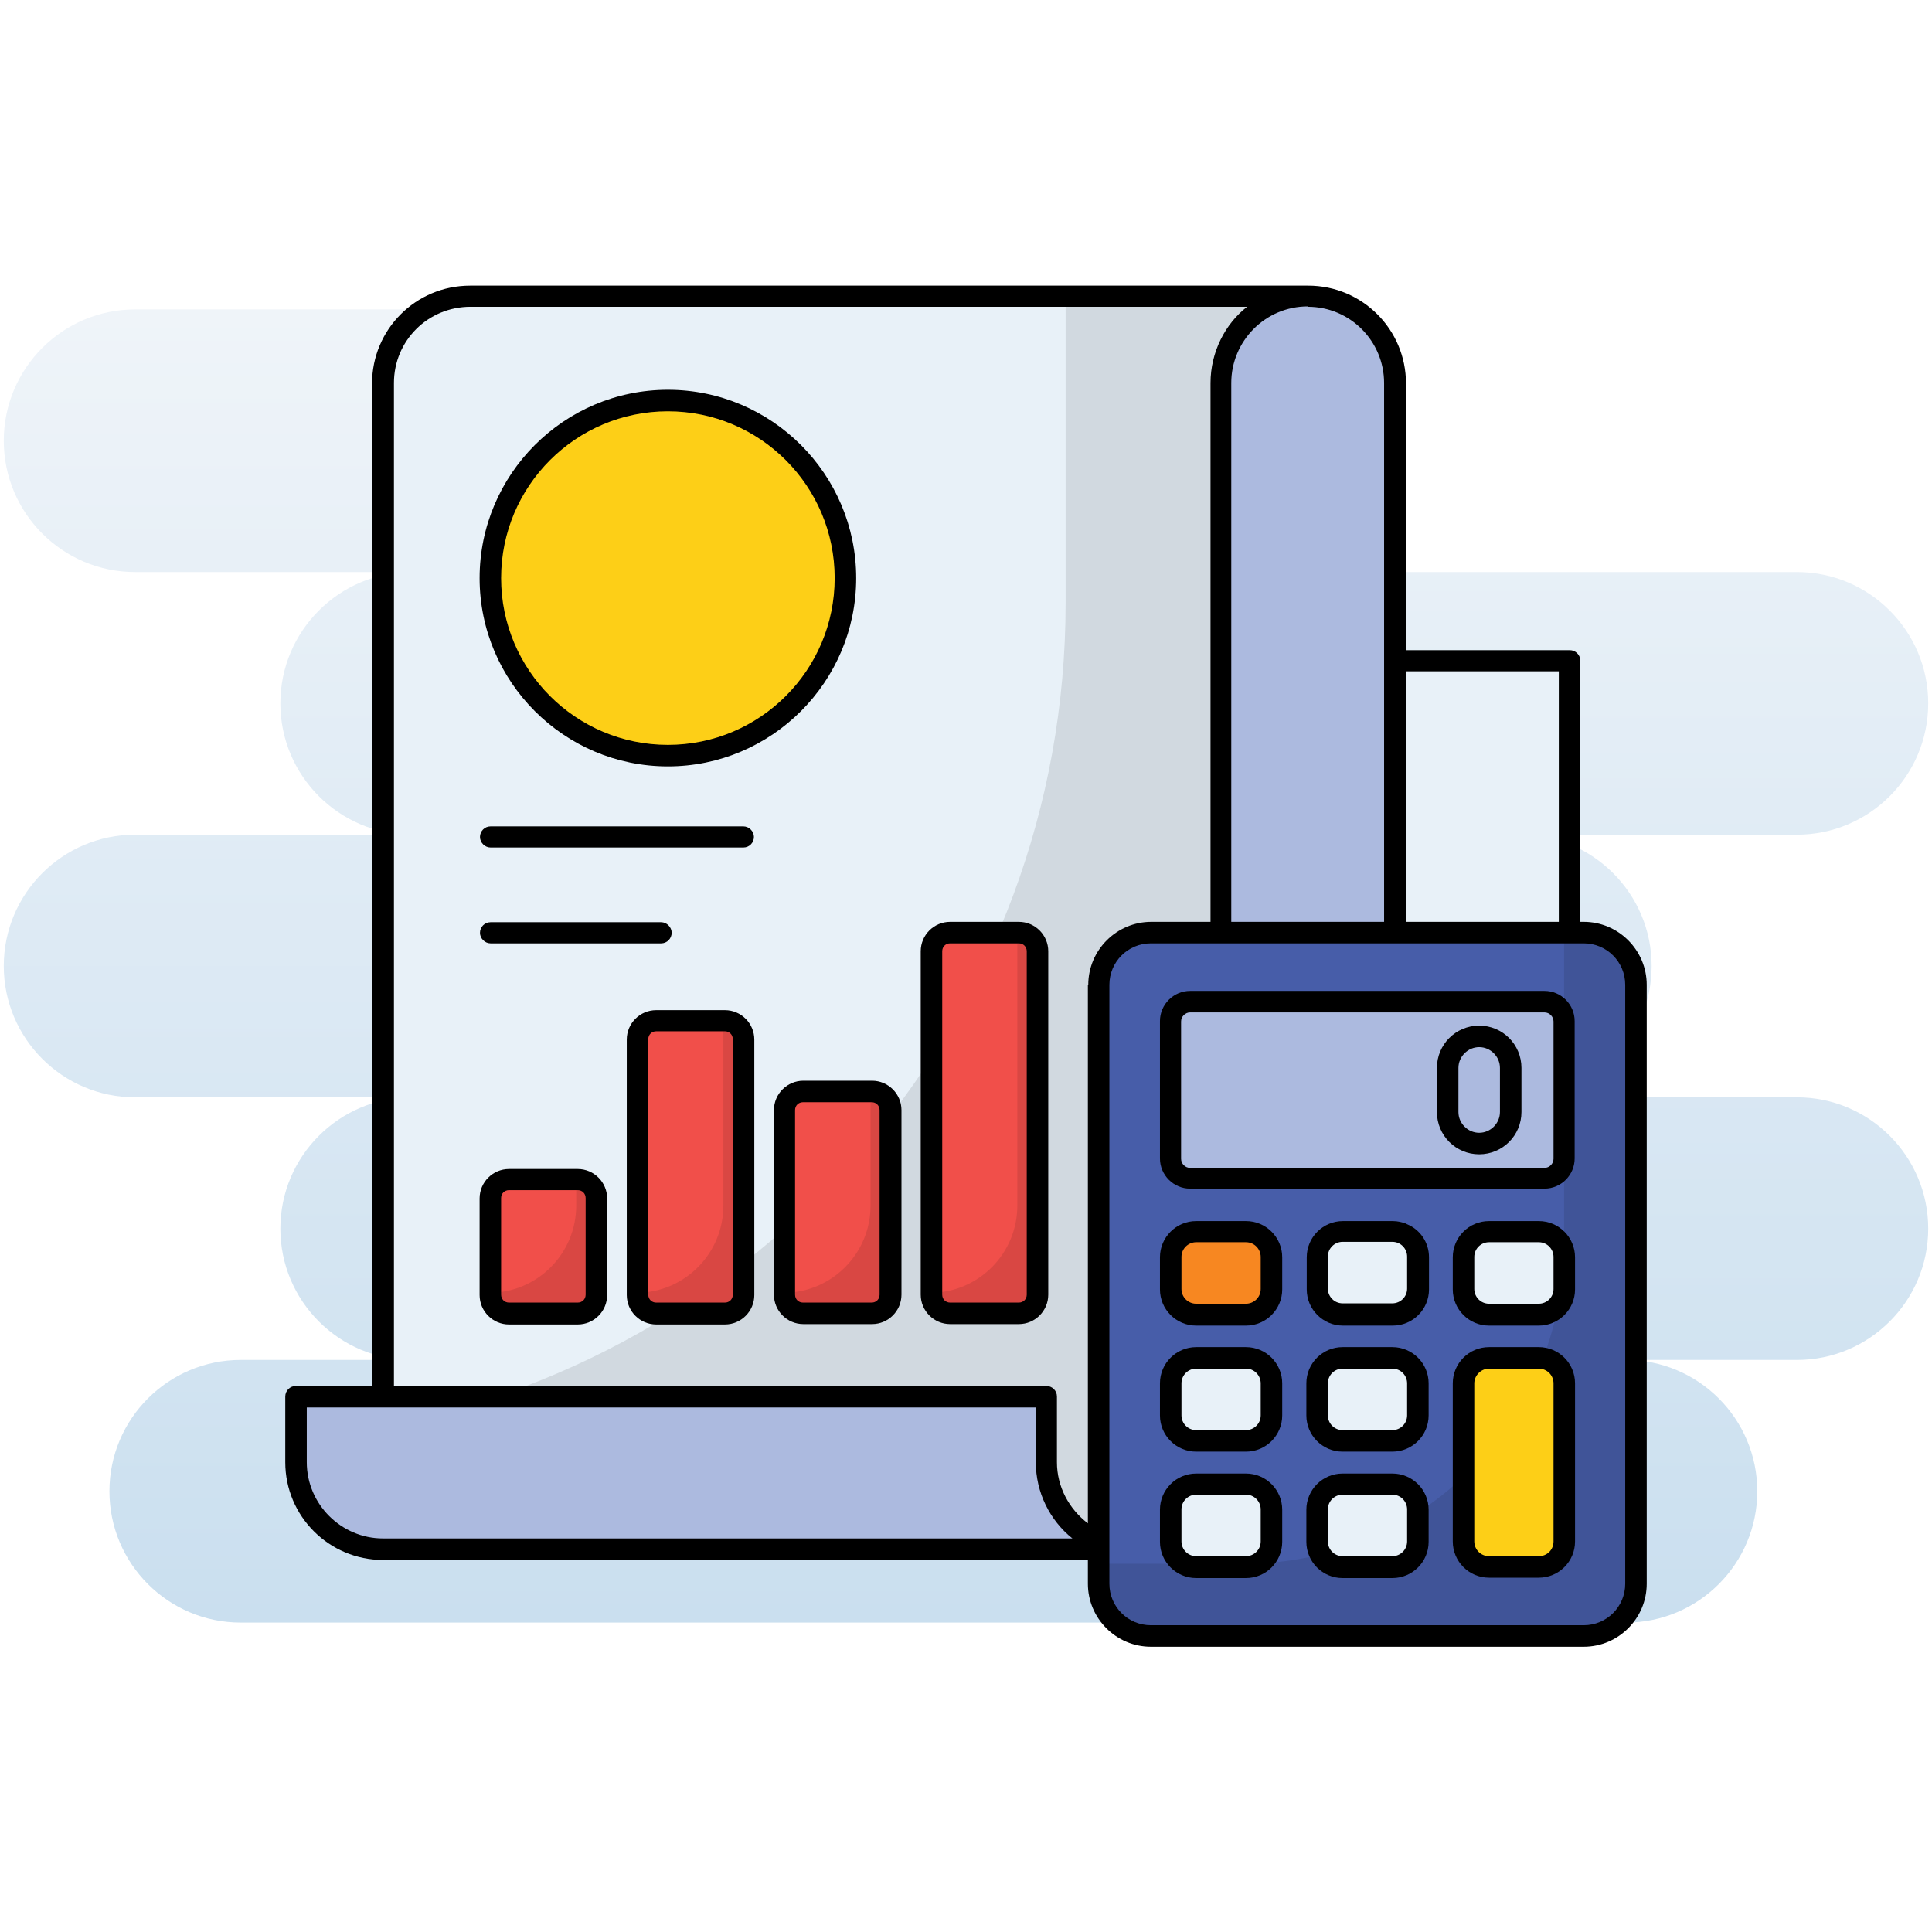 <svg xmlns="http://www.w3.org/2000/svg" xmlns:xlink="http://www.w3.org/1999/xlink" id="Layer_1" viewBox="0 0 512 512"><defs><style>      .st0 {        fill: #f78721;      }      .st1 {        fill: #fdcf17;      }      .st2 {        fill: #acbadf;      }      .st3 {        isolation: isolate;        opacity: .1;      }      .st4 {        fill: #e8f1f8;      }      .st5 {        fill: #475da9;      }      .st6 {        fill: url(#linear-gradient);      }      .st7 {        fill: #f14f4a;      }    </style><linearGradient id="linear-gradient" x1="256" y1="84.1" x2="256" y2="431.9" gradientTransform="translate(0 514) scale(1 -1)" gradientUnits="userSpaceOnUse"><stop offset="0" stop-color="#cadfef"></stop><stop offset="1" stop-color="#eff4f9"></stop></linearGradient></defs><g id="_x39_3_Budget_Accounting"><g><path class="st6" d="M476.2,290.8h-73.3c19.2,0,34.8-15.6,34.8-34.8s-15.6-34.8-34.8-34.8h73.3c19.2,0,34.8-15.6,34.8-34.8s-15.6-34.8-34.8-34.8h-210.8c19.2,0,34.8-15.6,34.8-34.8s-15.6-34.8-34.8-34.8H35.8c-19.2,0-34.8,15.6-34.8,34.8s15.6,34.8,34.8,34.8h73.3c-19.2,0-34.8,15.6-34.8,34.8s15.6,34.8,34.8,34.8H35.8c-19.2,0-34.8,15.6-34.8,34.8s15.6,34.8,34.8,34.8h73.3c-19.2,0-34.8,15.6-34.8,34.8s15.6,34.8,34.8,34.8h-45.3c-19.2,0-34.8,15.6-34.8,34.8s15.6,34.8,34.8,34.8h367.1c19.2,0,34.8-15.6,34.8-34.8s-15.6-34.8-34.8-34.8h45.3c19.2,0,34.8-15.6,34.8-34.8s-15.6-34.8-34.8-34.8Z"></path><path class="st4" d="M346.6,78.4c-6.4,0-12.2,2.6-16.4,6.8-4.2,4.2-6.8,9.9-6.8,16.3v285.9c0,3.2-.6,6.2-1.8,9-.6,1.4-1.3,2.7-2.1,3.9-.4.6-.8,1.2-1.3,1.8-.5.6-.9,1.1-1.5,1.7h0c-4.2,4.2-10,6.8-16.4,6.8H101.5V101.5c0-6.4,2.6-12.1,6.8-16.3,4.2-4.2,10-6.8,16.4-6.8h222Z"></path><path class="st3" d="M346.6,78.4c-6.4,0-12.2,2.6-16.4,6.8-4.2,4.2-6.8,9.9-6.8,16.3v285.9c0,3.2-.6,6.2-1.8,9-.6,1.4-1.3,2.7-2.1,3.9-.4.6-.8,1.2-1.3,1.8-.5.6-.9,1.1-1.5,1.7h0c-4.2,4.2-10,6.8-16.4,6.8H101.5v-32.6c102.9-19.3,180.9-109.6,180.9-218.2v-81.4h64.2Z"></path><path class="st2" d="M392.8,340.9h-69.3V101.5c0-6.4,2.6-12.1,6.8-16.3,4.2-4.2,10-6.8,16.4-6.8,12.7,0,23.1,10.3,23.1,23.1v216.2c0,12.8,10.4,23.1,23.1,23.1Z"></path><path class="st4" d="M369.7,175.1v142.7c0,12.8,10.3,23.1,23.1,23.1s23.1-10.3,23.1-23.1v-142.7h-46.2Z"></path><path class="st1" d="M224.1,153.2c0,26-21.1,47.1-47,47.1s-47.1-21.1-47.1-47.1,21.1-47,47.1-47,47,21.1,47,47h0Z"></path><path class="st7" d="M158,317.5v25.6c0,2.7-2.2,4.9-4.9,4.9h-18.2c-2.7,0-4.9-2.2-4.9-4.9v-25.6c0-2.7,2.2-4.9,4.9-4.9h18.2c2.7,0,4.9,2.2,4.9,4.9Z"></path><path class="st3" d="M158,317.5v25.6c0,2.7-2.2,4.9-4.9,4.9h-18.2c-2.7,0-4.9-2.2-4.9-4.9v-.5c12.6-.2,22.7-10.5,22.7-23.1v-6.9h.4c2.7,0,4.9,2.2,4.9,4.9h0Z"></path><path class="st7" d="M197,275.4v67.7c0,2.7-2.2,4.9-4.9,4.9h-18.2c-2.7,0-4.9-2.2-4.9-4.9v-67.7c0-2.7,2.2-4.9,4.9-4.9h18.2c2.7,0,4.9,2.2,4.9,4.9Z"></path><path class="st3" d="M197,275.4v67.7c0,2.7-2.2,4.9-4.9,4.9h-18.2c-2.7,0-4.9-2.2-4.9-4.9v-.5c12.6-.2,22.7-10.5,22.7-23.1v-49h.4c2.7,0,4.9,2.2,4.9,4.9h0Z"></path><path class="st7" d="M236,294.2v48.9c0,2.7-2.2,4.9-4.9,4.9h-18.2c-2.7,0-4.9-2.2-4.9-4.9v-48.9c0-2.7,2.2-4.9,4.9-4.9h18.2c2.7,0,4.9,2.2,4.9,4.9Z"></path><path class="st3" d="M236,294.2v48.9c0,2.7-2.2,4.9-4.9,4.9h-18.2c-2.7,0-4.9-2.2-4.9-4.9v-.5c12.6-.2,22.7-10.5,22.7-23.1v-30.2h.4c2.7,0,4.9,2.2,4.9,4.9h0Z"></path><path class="st7" d="M274.9,252.1v91c0,2.7-2.2,4.9-4.9,4.9h-18.2c-2.7,0-4.9-2.2-4.9-4.9v-91c0-2.7,2.2-4.9,4.9-4.9h18.2c2.7,0,4.9,2.2,4.9,4.9h0Z"></path><path class="st3" d="M274.9,252.1v91c0,2.7-2.2,4.9-4.9,4.9h-18.2c-2.7,0-4.9-2.2-4.9-4.9v-.5c12.6-.2,22.7-10.5,22.7-23.1v-72.4h.4c2.7,0,4.9,2.2,4.9,4.9h0Z"></path><path class="st2" d="M300.4,410.5H101.5c-12.7,0-23-10.4-23-23.1v-17.4h198.9v17.4c0,12.7,10.3,23.1,23,23.1Z"></path><path class="st5" d="M433.6,261v158.7c0,7.6-6.2,13.8-13.8,13.8h-114.7c-7.6,0-13.8-6.2-13.8-13.8v-158.7c0-7.6,6.2-13.8,13.8-13.8h114.7c7.6,0,13.8,6.2,13.8,13.8h0Z"></path><path class="st3" d="M433.6,261v158.7c0,7.6-6.2,13.8-13.8,13.8h-114.7c-7.6,0-13.8-6.2-13.8-13.8v-5.3h38.4c46.9,0,84.8-38,84.8-84.8v-82.4h5.3c7.6,0,13.8,6.2,13.8,13.8h0Z"></path><path class="st2" d="M414.5,307.1v-36.4c0-2.9-2.3-5.2-5.2-5.2h-93.9c-2.9,0-5.2,2.3-5.2,5.2v36.4c0,2.9,2.3,5.2,5.2,5.2h93.9c2.9,0,5.2-2.3,5.2-5.2h0Z"></path><path class="st0" d="M336.9,333.2v8.5c0,3.7-3,6.7-6.7,6.7h-13.2c-3.7,0-6.7-3-6.7-6.7v-8.5c0-3.7,3-6.7,6.7-6.7h13.2c3.7,0,6.7,3,6.7,6.7Z"></path><g><path class="st4" d="M375.7,333.2v8.5c0,3.7-3,6.7-6.7,6.7h-13.2c-3.7,0-6.7-3-6.7-6.7v-8.5c0-3.7,3-6.7,6.7-6.7h13.2c3.7,0,6.7,3,6.7,6.7Z"></path><path class="st4" d="M414.5,333.2v8.5c0,3.7-3,6.7-6.7,6.7h-13.2c-3.7,0-6.7-3-6.7-6.7v-8.5c0-3.7,3-6.7,6.7-6.7h13.2c3.7,0,6.7,3,6.7,6.7Z"></path><path class="st4" d="M336.9,366.6v8.5c0,3.7-3,6.7-6.7,6.7h-13.2c-3.7,0-6.7-3-6.7-6.7v-8.5c0-3.7,3-6.7,6.7-6.7h13.2c3.7,0,6.7,3,6.7,6.7h0Z"></path><path class="st4" d="M375.7,366.6v8.5c0,3.7-3,6.7-6.7,6.7h-13.2c-3.7,0-6.7-3-6.7-6.7v-8.5c0-3.7,3-6.7,6.7-6.7h13.2c3.7,0,6.7,3,6.7,6.7h0Z"></path><path class="st4" d="M336.9,400v8.5c0,3.7-3,6.7-6.7,6.7h-13.2c-3.7,0-6.7-3-6.7-6.7v-8.5c0-3.7,3-6.7,6.7-6.7h13.2c3.7,0,6.7,3,6.7,6.7h0Z"></path><path class="st4" d="M375.7,400v8.5c0,3.7-3,6.7-6.7,6.7h-13.2c-3.7,0-6.7-3-6.7-6.7v-8.5c0-3.7,3-6.7,6.7-6.7h13.2c3.7,0,6.7,3,6.7,6.7h0Z"></path></g><path class="st1" d="M414.5,366.6v41.9c0,3.7-3,6.8-6.7,6.8h-13.2c-3.7,0-6.8-3-6.8-6.8v-41.9c0-3.7,3-6.7,6.8-6.7h13.2c3.7,0,6.7,3,6.7,6.7Z"></path><path d="M177,203.1c27.5,0,49.9-22.4,49.9-49.9s-22.4-49.9-49.9-49.9-49.9,22.4-49.9,49.9,22.4,49.9,49.9,49.9h0ZM177,109c24.4,0,44.2,19.8,44.2,44.2s-19.8,44.2-44.2,44.2-44.2-19.8-44.2-44.2,19.8-44.2,44.2-44.2Z"></path><path d="M153.1,309.8h-18.2c-4.3,0-7.8,3.5-7.8,7.8v25.6c0,4.3,3.5,7.8,7.8,7.8h18.2c4.3,0,7.8-3.5,7.8-7.8v-25.6c0-4.3-3.5-7.8-7.8-7.8ZM155.2,343.1c0,1.2-.9,2.1-2.1,2.1h-18.2c-1.2,0-2.1-.9-2.1-2.1v-25.6c0-1.2.9-2.1,2.1-2.1h18.2c1.2,0,2.1.9,2.1,2.1v25.6Z"></path><path d="M192.1,267.7h-18.2c-4.3,0-7.8,3.5-7.8,7.8v67.7c0,4.3,3.5,7.8,7.8,7.8h18.2c4.3,0,7.8-3.5,7.8-7.8v-67.7c0-4.3-3.5-7.8-7.8-7.8ZM194.2,343.1c0,1.2-.9,2.1-2.1,2.1h-18.2c-1.2,0-2.1-.9-2.1-2.1v-67.7c0-1.2.9-2.1,2.1-2.1h18.2c1.2,0,2.1.9,2.1,2.1v67.7Z"></path><path d="M231.1,286.4h-18.2c-4.3,0-7.8,3.5-7.8,7.8v48.9c0,4.3,3.5,7.8,7.8,7.8h18.2c4.3,0,7.8-3.5,7.8-7.8v-48.9c0-4.3-3.5-7.8-7.8-7.8ZM233.1,343.1c0,1.2-.9,2.1-2.1,2.1h-18.2c-1.2,0-2.1-.9-2.1-2.1v-48.9c0-1.2.9-2.1,2.1-2.1h18.2c1.2,0,2.1.9,2.1,2.1v48.9Z"></path><path d="M270,244.3h-18.2c-4.3,0-7.8,3.5-7.8,7.8v91c0,4.3,3.5,7.8,7.8,7.8h18.2c4.3,0,7.8-3.5,7.8-7.8v-91c0-4.3-3.5-7.8-7.8-7.8h0ZM272.1,343.1c0,1.2-.9,2.1-2.1,2.1h-18.2c-1.2,0-2.1-.9-2.1-2.1v-91c0-1.2.9-2.1,2.1-2.1h18.2c1.2,0,2.1.9,2.1,2.1v91Z"></path><path d="M197,219h-67c-1.6,0-2.8,1.3-2.8,2.8s1.3,2.8,2.8,2.8h67c1.6,0,2.8-1.3,2.8-2.8s-1.3-2.8-2.8-2.8Z"></path><path d="M175.2,250c1.6,0,2.8-1.3,2.8-2.8s-1.3-2.8-2.8-2.8h-45.2c-1.6,0-2.8,1.3-2.8,2.8s1.3,2.8,2.8,2.8h45.2Z"></path><path d="M419.7,244.3h-.9v-69.2c0-1.6-1.3-2.8-2.8-2.8h-43.4v-70.7c0-14.3-11.6-25.9-25.9-25.9H124.6c-14.5,0-26,11.7-26,25.9v265.7h-20.2c-1.6,0-2.8,1.3-2.8,2.8v17.4c0,14.3,11.6,25.9,25.9,25.9h186.8v6.3c0,9.2,7.5,16.7,16.7,16.7h114.7c9.2,0,16.7-7.5,16.7-16.7v-158.7c0-9.2-7.5-16.7-16.7-16.7ZM372.6,177.9h40.5v66.4h-40.5v-66.4ZM346.6,81.3c11.2,0,20.2,9.1,20.2,20.2v142.8h-40.5V101.5c0-11.1,9-20.3,20.3-20.3ZM101.5,407.7h0c-11.1,0-20.2-9.1-20.2-20.2v-14.5h193.2v14.5c0,8,3.7,15.4,9.7,20.2H101.5ZM288.3,261v142.7c-5-3.8-8.2-9.7-8.2-16.2v-17.4c0-1.6-1.3-2.8-2.8-2.8H104.4V101.5c0-11.2,9-20.2,20.3-20.2h205.8c-5.8,4.5-9.7,12-9.7,20.2v142.8h-15.7c-9.2,0-16.7,7.5-16.7,16.7ZM430.7,419.7c0,6.1-4.9,11-11,11h-114.7c-6.1,0-11-4.9-11-11v-158.7c0-6.1,4.9-11,11-11h114.7c6.1,0,11,4.9,11,11v158.7h0Z"></path><path d="M409.3,262.6h-93.9c-4.4,0-8,3.6-8,8v36.4c0,4.4,3.6,8,8,8h93.9c4.4,0,8-3.6,8-8v-36.4c0-4.4-3.6-8-8-8ZM411.7,307.1c0,1.3-1.1,2.4-2.4,2.4h-93.9c-1.3,0-2.4-1.1-2.4-2.4v-36.4c0-1.3,1.1-2.4,2.4-2.4h93.9c1.3,0,2.4,1.1,2.4,2.4v36.4Z"></path><path d="M330.2,323.6h-13.2c-5.3,0-9.6,4.3-9.6,9.6v8.5c0,5.3,4.3,9.6,9.6,9.6h13.2c5.3,0,9.6-4.3,9.6-9.6v-8.5c0-5.3-4.3-9.6-9.6-9.6h0ZM334.1,341.6c0,2.2-1.8,3.9-3.9,3.9h-13.2c-2.2,0-3.9-1.8-3.9-3.9v-8.5c0-2.2,1.8-3.9,3.9-3.9h13.2c2.2,0,3.9,1.8,3.9,3.9v8.5Z"></path><path d="M372.7,324.3s0,0,0,0c0,0,0,0,0,0,0,0,0,0,0,0-1.1-.4-2.3-.7-3.6-.7h-13.2c-5.3,0-9.6,4.3-9.6,9.6v8.5c0,5.3,4.3,9.6,9.6,9.6h13.2c5.3,0,9.6-4.3,9.6-9.6v-8.5c0-4-2.4-7.4-5.9-8.8h0ZM372.9,333.2s0,0,0,0h0s0,0,0,0v8.3c0,2.2-1.8,3.9-3.9,3.9h-13.2c-2.2,0-3.9-1.8-3.9-3.9v-8.5c0-2.2,1.8-3.9,3.9-3.9h13.2c2.2,0,3.9,1.8,3.9,3.9h0Z"></path><path d="M407.8,323.6h-13.2c-5.3,0-9.6,4.3-9.6,9.6v8.5c0,5.3,4.3,9.6,9.6,9.6h13.2c5.3,0,9.6-4.3,9.6-9.6v-8.5c0-5.3-4.3-9.6-9.6-9.6h0ZM411.7,341.6c0,2.2-1.8,3.9-3.9,3.9h-13.2c-2.2,0-3.9-1.8-3.9-3.9v-8.5c0-2.2,1.8-3.9,3.9-3.9h13.2c2.2,0,3.9,1.8,3.9,3.9v8.5Z"></path><path d="M330.2,357h-13.2c-5.3,0-9.6,4.3-9.6,9.6v8.5c0,5.3,4.3,9.6,9.6,9.6h13.2c5.3,0,9.6-4.3,9.6-9.6v-8.5c0-5.3-4.3-9.6-9.6-9.6ZM334.1,375.1c0,2.2-1.8,3.9-3.9,3.9h-13.2c-2.2,0-3.9-1.8-3.9-3.9v-8.5c0-2.2,1.8-3.9,3.9-3.9h13.2c2.2,0,3.9,1.8,3.9,3.9v8.5Z"></path><path d="M369,357h-13.2c-5.3,0-9.6,4.3-9.6,9.6v8.5c0,5.3,4.3,9.6,9.6,9.6h13.2c5.3,0,9.6-4.3,9.6-9.6v-8.5c0-5.3-4.3-9.6-9.6-9.6ZM372.9,375.1c0,2.2-1.8,3.9-3.9,3.9h-13.2c-2.2,0-3.9-1.8-3.9-3.9v-8.5c0-2.2,1.8-3.9,3.9-3.9h13.2c2.2,0,3.9,1.8,3.9,3.9v8.5Z"></path><path d="M330.2,390.5h-13.2c-5.3,0-9.6,4.3-9.6,9.6v8.5c0,5.3,4.3,9.6,9.6,9.6h13.2c5.3,0,9.6-4.3,9.6-9.6v-8.5c0-5.3-4.3-9.6-9.6-9.6h0ZM334.1,408.5c0,2.2-1.8,3.9-3.9,3.9h-13.2c-2.2,0-3.9-1.8-3.9-3.9v-8.5c0-2.2,1.8-3.9,3.9-3.9h13.2c2.2,0,3.9,1.8,3.9,3.9v8.5Z"></path><path d="M369,390.5h-13.2c-5.3,0-9.6,4.3-9.6,9.6v8.5c0,5.3,4.3,9.6,9.6,9.6h13.2c5.3,0,9.6-4.3,9.6-9.6v-8.5c0-5.3-4.3-9.6-9.6-9.6h0ZM372.9,408.5c0,2.2-1.8,3.9-3.9,3.9h-13.2c-2.2,0-3.9-1.8-3.9-3.9v-8.5c0-2.2,1.8-3.9,3.9-3.9h13.2c2.2,0,3.9,1.8,3.9,3.9v8.5Z"></path><path d="M407.8,357h-13.2c-5.3,0-9.6,4.3-9.6,9.6v41.9c0,5.3,4.3,9.6,9.6,9.6h13.2c5.3,0,9.6-4.3,9.6-9.6v-41.9c0-5.3-4.3-9.6-9.6-9.6ZM411.7,408.5c0,2.2-1.7,3.9-3.9,3.9h-13.2c-2.2,0-3.9-1.8-3.9-3.9v-41.9c0-2.1,1.8-3.9,3.9-3.9h13.2c2.1,0,3.9,1.7,3.9,3.9v41.9Z"></path><path d="M392,271.8c-6.2,0-11.2,5-11.2,11.2v11.7c0,6.2,5,11.2,11.2,11.2s11.2-5,11.2-11.2v-11.7c0-6.2-5-11.2-11.2-11.2ZM397.5,294.7c0,3-2.5,5.5-5.5,5.5s-5.5-2.5-5.5-5.5v-11.7c0-3,2.5-5.5,5.5-5.5s5.5,2.5,5.5,5.5v11.7Z"></path></g><image width="512" height="512" transform="translate(148 124) scale(.1)"></image></g></svg>